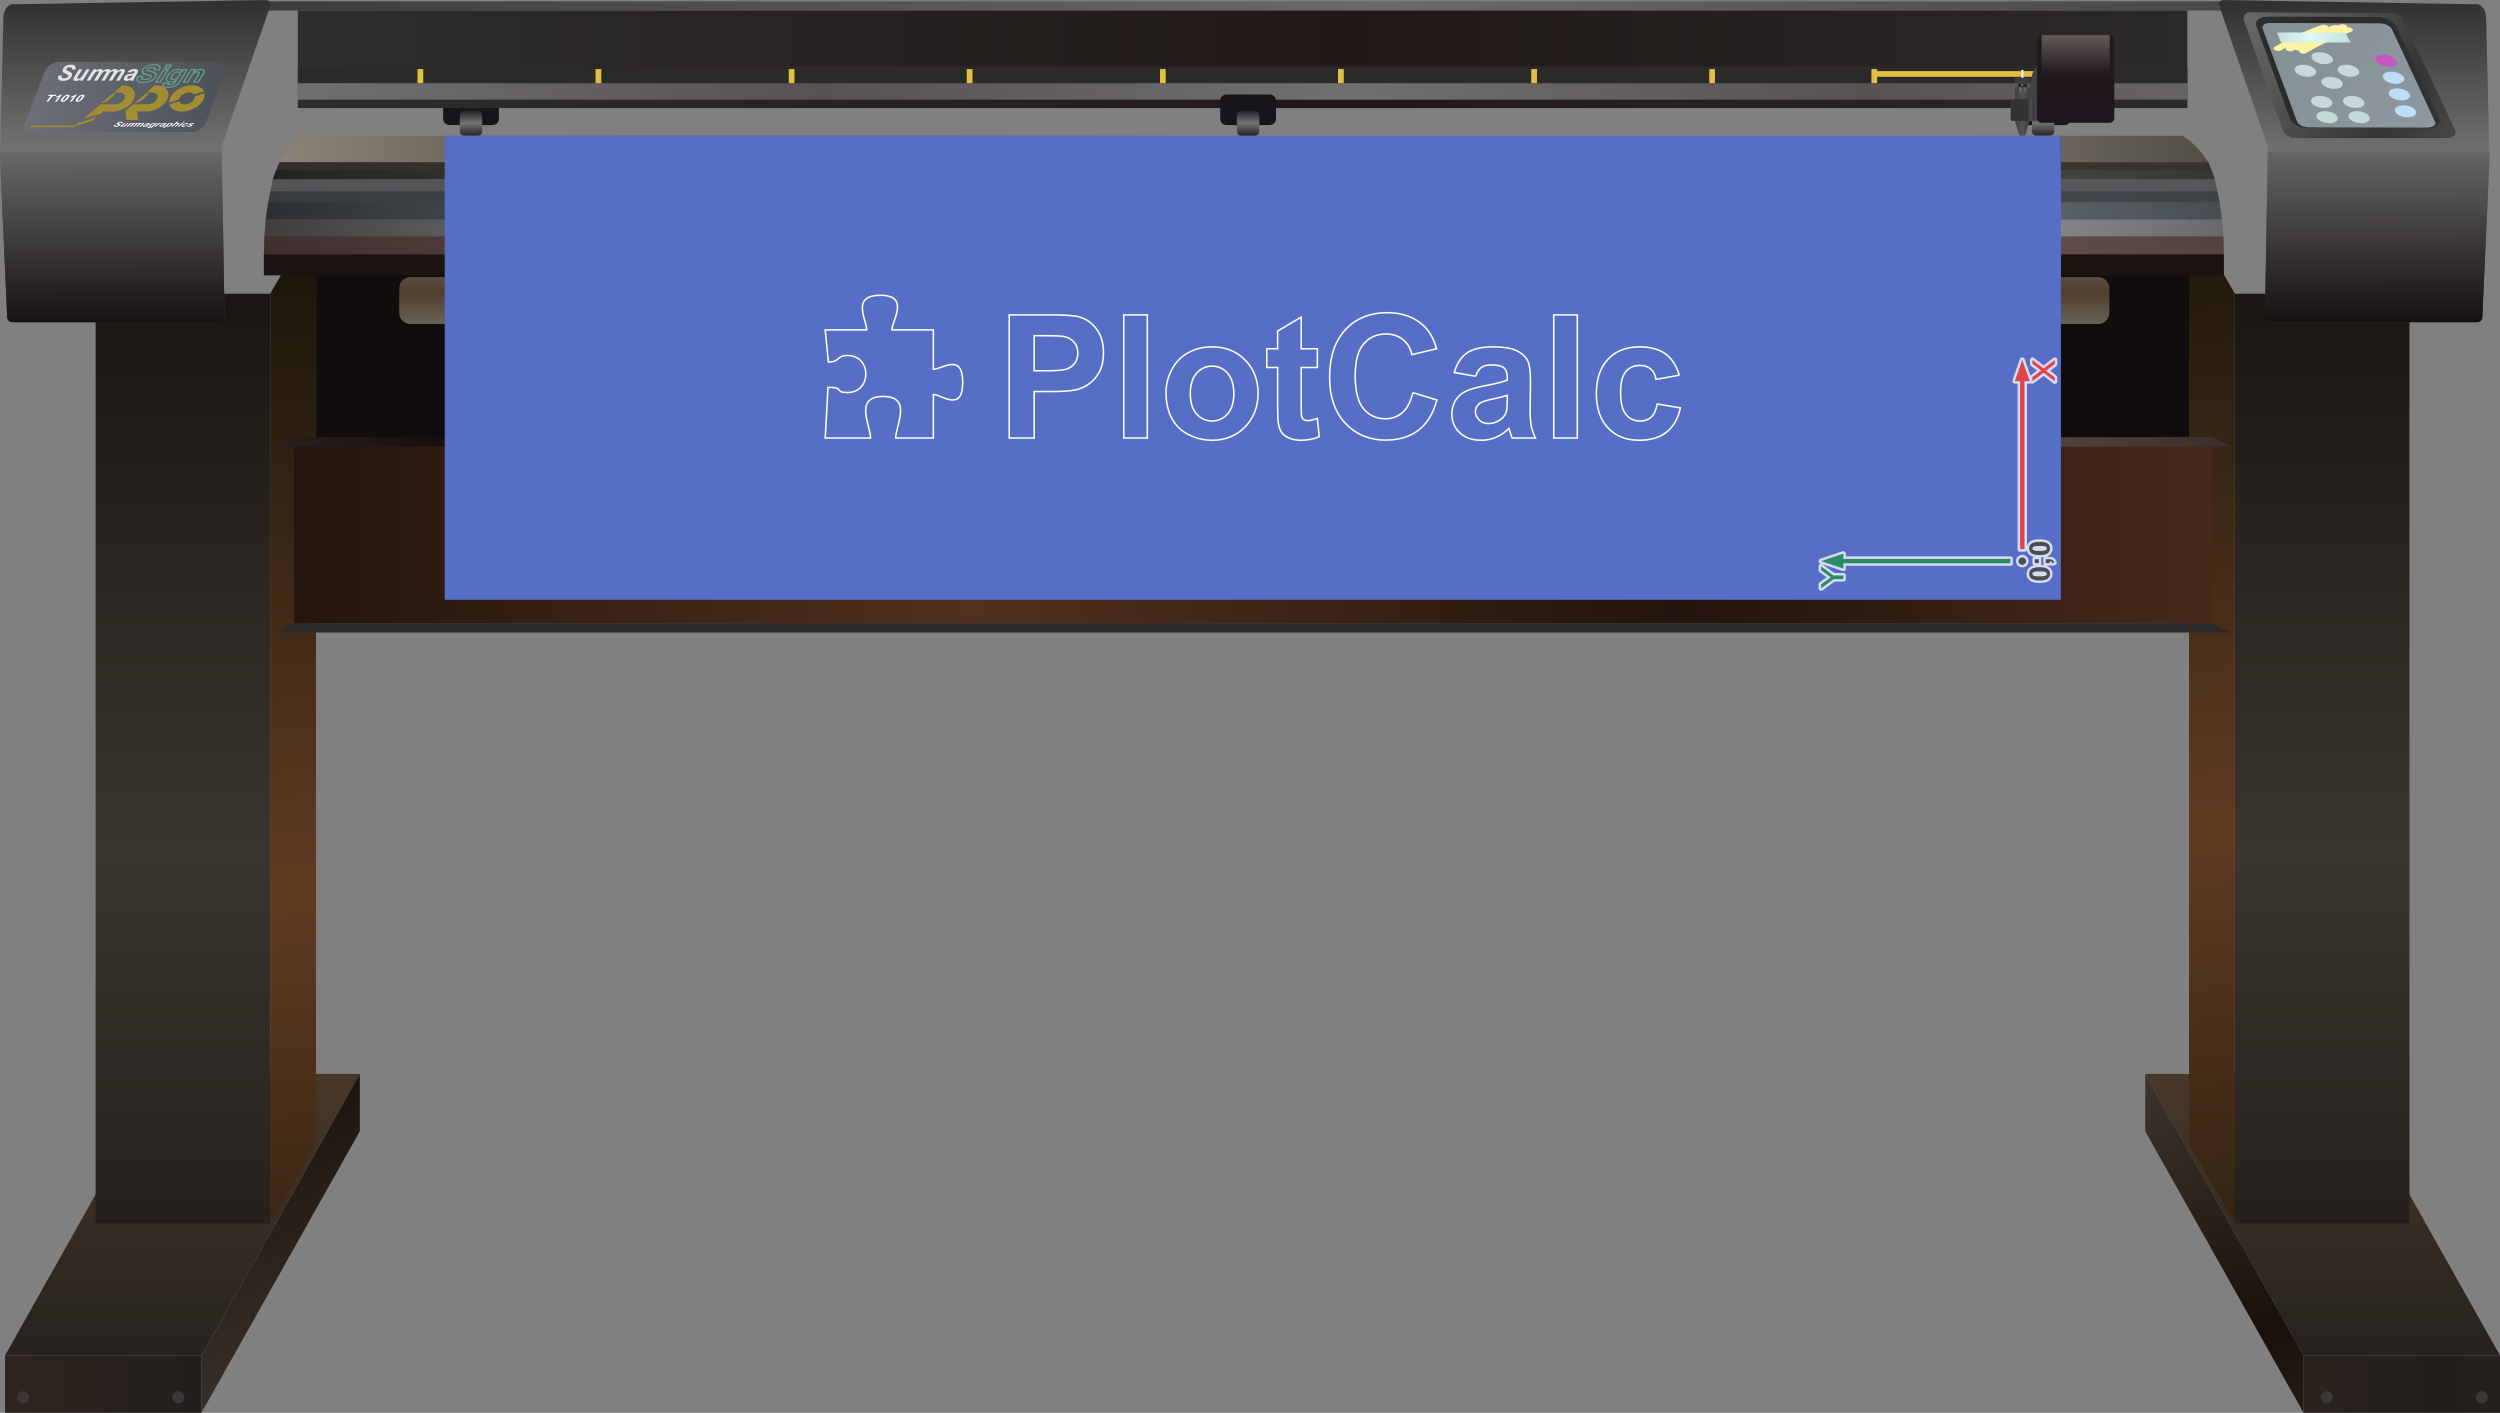 <!-- Creator: plotcalc.com 1000$ --><svg version="1.2" xmlns="http://www.w3.org/2000/svg" viewBox="-1307539 -87795 1616414 913459" xmlns:xlink="http://www.w3.org/1999/xlink"><rect x="-1307539" y="-87795" width="1616414" height="913459" fill="#808080" stroke="none"/><defs><linearGradient id="G1" x1="-465291" x2="-465291" y1="788622" y2="606589" spreadMethod="reflect" gradientUnits="userSpaceOnUse"><stop offset="0%" stop-color="rgba(38,34,31,1)"/><stop offset="100%" stop-color="rgba(72,56,40,1)"/></linearGradient><linearGradient id="G2" x1="-362899" x2="-235899" y1="807143" y2="807143" spreadMethod="reflect" gradientUnits="userSpaceOnUse"><stop offset="0%" stop-color="rgba(47,36,30,1)"/><stop offset="100%" stop-color="rgba(35,31,28,1)"/></linearGradient><linearGradient id="G3" x1="-362899" x2="-465291" y1="825664" y2="643630" spreadMethod="reflect" gradientUnits="userSpaceOnUse"><stop offset="0%" stop-color="rgba(66,57,50,1)"/><stop offset="100%" stop-color="rgba(25,16,11,1)"/></linearGradient><linearGradient id="G4" x1="-354779" x2="-354778" y1="463010" y2="92596" spreadMethod="reflect" gradientUnits="userSpaceOnUse"><stop offset="0%" stop-color="rgba(59,53,47,1)"/><stop offset="100%" stop-color="rgba(26,21,18,1)"/></linearGradient><linearGradient id="G5" x1="-433107" x2="-467426" y1="488383" y2="19159" spreadMethod="reflect" gradientUnits="userSpaceOnUse"><stop offset="0%" stop-color="rgba(95,59,33,1)"/><stop offset="100%" stop-color="rgba(16,16,6,1)"/></linearGradient><linearGradient id="G6" x1="-1304284" x2="-1304284" y1="788622" y2="606589" spreadMethod="reflect" gradientUnits="userSpaceOnUse"><stop offset="0%" stop-color="rgba(38,34,31,1)"/><stop offset="100%" stop-color="rgba(72,56,40,1)"/></linearGradient><linearGradient id="G7" x1="-1304284" x2="-1177284" y1="807143" y2="807143" spreadMethod="reflect" gradientUnits="userSpaceOnUse"><stop offset="0%" stop-color="rgba(47,36,30,1)"/><stop offset="100%" stop-color="rgba(35,31,28,1)"/></linearGradient><linearGradient id="G8" x1="-1074891" x2="-1177284" y1="825664" y2="643630" spreadMethod="reflect" gradientUnits="userSpaceOnUse"><stop offset="0%" stop-color="rgba(66,57,50,1)"/><stop offset="100%" stop-color="rgba(25,16,11,1)"/></linearGradient><linearGradient id="G9" x1="-1193155" x2="-1193155" y1="463010" y2="92596" spreadMethod="reflect" gradientUnits="userSpaceOnUse"><stop offset="0%" stop-color="rgba(59,53,47,1)"/><stop offset="100%" stop-color="rgba(26,21,18,1)"/></linearGradient><linearGradient id="G10" x1="-1128960" x2="-1163280" y1="488383" y2="19159" spreadMethod="reflect" gradientUnits="userSpaceOnUse"><stop offset="0%" stop-color="rgba(95,59,33,1)"/><stop offset="100%" stop-color="rgba(16,16,6,1)"/></linearGradient><linearGradient id="G11" x1="-1003267" x2="-1003267" y1="-8171" y2="604" spreadMethod="reflect" gradientUnits="userSpaceOnUse"><stop offset="0%" stop-color="rgba(115,115,115,1)"/><stop offset="100%" stop-color="rgba(31,27,32,1)"/></linearGradient><linearGradient id="G12" x1="-531597" x2="-531596" y1="-8171" y2="604" spreadMethod="reflect" gradientUnits="userSpaceOnUse"><stop offset="0%" stop-color="rgba(115,115,115,1)"/><stop offset="100%" stop-color="rgba(31,27,32,1)"/></linearGradient><linearGradient id="G13" x1="-419978" x2="-419979" y1="-10876" y2="116526" spreadMethod="reflect" gradientUnits="userSpaceOnUse"><stop offset="0%" stop-color="rgba(122,118,109,1)"/><stop offset="100%" stop-color="rgba(0,0,0,1)"/></linearGradient><linearGradient id="G14" x1="-1138569" x2="-412447" y1="-83956" y2="-83956" spreadMethod="reflect" gradientUnits="userSpaceOnUse"><stop offset="0%" stop-color="rgba(61,61,59,1)"/><stop offset="100%" stop-color="rgba(105,105,103,1)"/></linearGradient><linearGradient id="G15" x1="-345329" x2="-345329" y1="10236" y2="-86082" spreadMethod="reflect" gradientUnits="userSpaceOnUse"><stop offset="0%" stop-color="rgba(112,112,112,1)"/><stop offset="100%" stop-color="rgba(50,49,47,1)"/></linearGradient><linearGradient id="G16" x1="-334386" x2="-334118" y1="10236" y2="120515" spreadMethod="reflect" gradientUnits="userSpaceOnUse"><stop offset="0%" stop-color="rgba(102,102,101,1)"/><stop offset="100%" stop-color="rgba(24,18,18,1)"/></linearGradient><linearGradient id="G17" x1="-1235149" x2="-1235149" y1="10236" y2="-86082" spreadMethod="reflect" gradientUnits="userSpaceOnUse"><stop offset="0%" stop-color="rgba(115,115,115,1)"/><stop offset="100%" stop-color="rgba(50,49,47,1)"/></linearGradient><linearGradient id="G18" x1="-1254043" x2="-1253774" y1="10236" y2="120515" spreadMethod="reflect" gradientUnits="userSpaceOnUse"><stop offset="0%" stop-color="rgba(104,104,104,1)"/><stop offset="100%" stop-color="rgba(24,18,18,1)"/></linearGradient><linearGradient id="G19" x1="-274547" x2="-392515" y1="1446" y2="-75528" spreadMethod="reflect" gradientUnits="userSpaceOnUse"><stop offset="0%" stop-color="rgba(117,115,116,1)"/><stop offset="100%" stop-color="rgba(54,53,51,1)"/></linearGradient><linearGradient id="G20" x1="-281438" x2="-385144" y1="-8383" y2="-73606" spreadMethod="reflect" gradientUnits="userSpaceOnUse"><stop offset="0%" stop-color="rgba(53,54,53,1)"/><stop offset="100%" stop-color="rgba(43,42,41,1)"/></linearGradient><linearGradient id="G21" x1="-284361" x2="-381475" y1="-8689" y2="-69731" spreadMethod="reflect" gradientUnits="userSpaceOnUse"><stop offset="0%" stop-color="rgba(142,151,160,1)"/><stop offset="100%" stop-color="rgba(131,145,148,1)"/></linearGradient><linearGradient id="G22" x1="-379957" x2="-332728" y1="-63549" y2="-63549" spreadMethod="reflect" gradientUnits="userSpaceOnUse"><stop offset="0%" stop-color="rgba(224,250,246,1)"/><stop offset="100%" stop-color="rgba(166,199,195,1)"/></linearGradient><linearGradient id="G23" x1="-1114968" x2="-438058" y1="-49455" y2="-49455" spreadMethod="reflect" gradientUnits="userSpaceOnUse"><stop offset="0%" stop-color="rgba(46,45,45,1)"/><stop offset="100%" stop-color="rgba(33,25,24,1)"/></linearGradient><linearGradient id="G24" x1="-776513" x2="-438058" y1="-28711" y2="-28711" spreadMethod="reflect" gradientUnits="userSpaceOnUse"><stop offset="0%" stop-color="rgba(88,82,82,1)"/><stop offset="100%" stop-color="rgba(112,112,111,1)"/></linearGradient><linearGradient id="G25" x1="-1136938" x2="-414408" y1="70985" y2="70985" spreadMethod="reflect" gradientUnits="userSpaceOnUse"><stop offset="0%" stop-color="rgba(63,47,47,1)"/><stop offset="100%" stop-color="rgba(151,119,108,1)"/></linearGradient><linearGradient id="G26" x1="-1136938" x2="-414408" y1="83473" y2="83473" spreadMethod="reflect" gradientUnits="userSpaceOnUse"><stop offset="0%" stop-color="rgba(28,18,17,1)"/><stop offset="100%" stop-color="rgba(32,19,13,1)"/></linearGradient><linearGradient id="G27" x1="-1136603" x2="-414743" y1="59502" y2="59502" spreadMethod="reflect" gradientUnits="userSpaceOnUse"><stop offset="0%" stop-color="rgba(63,61,62,1)"/><stop offset="100%" stop-color="rgba(233,242,249,1)"/></linearGradient><linearGradient id="G28" x1="-1134295" x2="-417051" y1="39553" y2="39553" spreadMethod="reflect" gradientUnits="userSpaceOnUse"><stop offset="0%" stop-color="rgba(54,59,62,1)"/><stop offset="100%" stop-color="rgba(82,89,95,1)"/></linearGradient><linearGradient id="G29" x1="-1132735" x2="-418611" y1="32000" y2="32000" spreadMethod="reflect" gradientUnits="userSpaceOnUse"><stop offset="0%" stop-color="rgba(80,84,85,1)"/><stop offset="100%" stop-color="rgba(97,98,100,1)"/></linearGradient><linearGradient id="G30" x1="-1131149" x2="-420197" y1="25049" y2="25049" spreadMethod="reflect" gradientUnits="userSpaceOnUse"><stop offset="0%" stop-color="rgba(34,34,32,1)"/><stop offset="100%" stop-color="rgba(121,120,116,1)"/></linearGradient><linearGradient id="G31" x1="-1307612" x2="-798704" y1="16973" y2="16973" spreadMethod="reflect" gradientUnits="userSpaceOnUse"><stop offset="0%" stop-color="rgba(188,175,159,1)"/><stop offset="100%" stop-color="rgba(56,54,48,1)"/></linearGradient><linearGradient id="G32" x1="-1135775" x2="-415571" y1="48602" y2="48602" spreadMethod="reflect" gradientUnits="userSpaceOnUse"><stop offset="0%" stop-color="rgba(42,47,50,1)"/><stop offset="100%" stop-color="rgba(164,174,184,1)"/></linearGradient><linearGradient id="G33" x1="-1128981" x2="-422365" y1="19599" y2="19599" spreadMethod="reflect" gradientUnits="userSpaceOnUse"><stop offset="0%" stop-color="rgba(49,45,42,1)"/><stop offset="100%" stop-color="rgba(68,65,58,1)"/></linearGradient><linearGradient id="G34" x1="-677935" x2="-1132835" y1="251472" y2="251472" spreadMethod="reflect" gradientUnits="userSpaceOnUse"><stop offset="0%" stop-color="rgba(82,48,29,1)"/><stop offset="100%" stop-color="rgba(35,20,13,1)"/></linearGradient><linearGradient id="G35" x1="-689056" x2="-1025069" y1="192998" y2="192998" spreadMethod="reflect" gradientUnits="userSpaceOnUse"><stop offset="0%" stop-color="rgba(88,73,66,1)"/><stop offset="100%" stop-color="rgba(21,15,15,1)"/></linearGradient><linearGradient id="G36" x1="-979921" x2="-979920" y1="100705" y2="78128" spreadMethod="reflect" gradientUnits="userSpaceOnUse"><stop offset="0%" stop-color="rgba(81,62,45,1)"/><stop offset="100%" stop-color="rgba(103,101,89,1)"/></linearGradient><linearGradient id="G37" x1="-1291673" x2="-1161479" y1="-25078" y2="-25078" spreadMethod="reflect" gradientUnits="userSpaceOnUse"><stop offset="0%" stop-color="rgba(109,112,121,1)"/><stop offset="100%" stop-color="rgba(75,80,87,1)"/></linearGradient><linearGradient id="G38" x1="-500825" x2="-500824" y1="-8171" y2="604" spreadMethod="reflect" gradientUnits="userSpaceOnUse"><stop offset="0%" stop-color="rgba(115,115,115,1)"/><stop offset="100%" stop-color="rgba(31,27,32,1)"/></linearGradient><linearGradient id="G39" x1="9277" x2="-67" y1="-4784" y2="-4784" spreadMethod="reflect" gradientUnits="userSpaceOnUse"><stop offset="0%" stop-color="rgba(43,42,41,1)"/><stop offset="100%" stop-color="rgba(84,84,84,1)"/></linearGradient><linearGradient id="G40" x1="1611" x2="67" y1="-40081" y2="-40081" spreadMethod="reflect" gradientUnits="userSpaceOnUse"><stop offset="0%" stop-color="rgba(178,179,179,1)"/><stop offset="100%" stop-color="rgba(254,254,254,1)"/></linearGradient><linearGradient id="G41" x1="9505" x2="5550" y1="-16650" y2="-16650" spreadMethod="reflect" gradientUnits="userSpaceOnUse"><stop offset="0%" stop-color="rgba(31,27,32,1)"/><stop offset="100%" stop-color="rgba(77,79,77,1)"/></linearGradient><linearGradient id="G42" x1="59491" x2="59491" y1="-7489" y2="-66639" spreadMethod="reflect" gradientUnits="userSpaceOnUse"><stop offset="0%" stop-color="rgba(30,23,31,1)"/><stop offset="100%" stop-color="rgba(34,24,23,1)"/></linearGradient><linearGradient id="G43" x1="56531" x2="56531" y1="-38903" y2="-65107" spreadMethod="reflect" gradientUnits="userSpaceOnUse"><stop offset="0%" stop-color="rgba(31,23,28,1)"/><stop offset="100%" stop-color="rgba(98,90,88,1)"/></linearGradient><linearGradient id="GS1" x1="0" x2="0" y1="0" y2="25000" gradientUnits="userSpaceOnUse"><stop offset="25%" stop-color="rgba(0,0,0,.2)"/><stop offset="100%" stop-color="rgba(0,0,0,0)"/></linearGradient><linearGradient id="GS2" x1="0" x2="0" y1="300000" y2="100000" gradientUnits="userSpaceOnUse"><stop offset="0%" stop-color="rgba(0,0,0,.1)"/><stop offset="100%" stop-color="rgba(0,0,0,0)"/></linearGradient></defs><path id="theMotionPath" d="M0 0H-995000H0" /><g><path fill="rgba(17,13,12,1)" d="m-1103201 211654h1215742v-134954h-1215742z"/><path fill="url(#G1)" d="m181875 788622h127000l-102392-182033h-127000z"/><path fill="url(#G2)" d="m181875 788622h127000v37042h-127000z"/><path fill="url(#G3)" d="m181875 788622l-102392-182033v37041l102392 182034z"/><path fill="rgba(60,56,57,1)" d="m196869 811728c2143 0 3881 1737 3881 3881 0 2143-1738 3880-3881 3880-2143 0-3881-1737-3881-3880 0-2144 1738-3881 3881-3881"/><path fill="rgba(60,56,57,1)" d="m297167 811728c2143 0 3880 1737 3880 3881 0 2143-1737 3880-3880 3880-2144 0-3881-1737-3881-3880 0-2144 1737-3881 3881-3881"/><path fill="url(#G4)" d="m137427 703250h112889v-601133h-112889z"/><path fill="url(#G5)" d="m137427 703250l-29635-51708v-601133l29635 51708z"/><path fill="url(#G6)" d="m-1177284 788622h-127000l102393-182033h127000z"/><path fill="url(#G7)" d="m-1177284 788622h-127000v37042h127000z"/><path fill="url(#G8)" d="m-1177284 788622l102393-182033v37041l-102393 182034z"/><path fill="rgba(60,56,57,1)" d="m-1192278 811728c-2143 0-3880 1737-3880 3881 0 2143 1737 3880 3880 3880 2144 0 3881-1737 3881-3880 0-2144-1737-3881-3881-3881"/><path fill="rgba(60,56,57,1)" d="m-1292575 811728c-2143 0-3881 1737-3881 3881 0 2143 1738 3880 3881 3880 2143 0 3880-1737 3880-3880 0-2144-1737-3881-3880-3881"/><path fill="url(#G9)" d="m-1132835 703250h-112889v-601133h112889z"/><path fill="url(#G10)" d="m-1132835 703250l29634-51708v-601133l-29634 51708z"/><path fill="rgba(23,21,26,1)" d="m-1016980-26692h27955c2231 0 4057 1826 4057 4057v11642c0 2231-1826 4057-4057 4057h-27955c-2232 0-4057-1826-4057-4057v-11642c0-2231 1825-4057 4057-4057"/><path fill="url(#G11)" d="m-1007264 0h8523c1633 0 2970-1337 2970-2970v-10226c0-1633-1337-2970-2970-2970h-8523c-1634 0-2971 1337-2971 2970v10226c0 1633 1337 2970 2971 2970"/><path fill="rgba(23,21,26,1)" d="m-535-26692h27954c2232 0 4057 1826 4057 4057v11642c0 2231-1825 4057-4057 4057h-27954c-2231 0-4057-1826-4057-4057v-11642c0-2231 1825-4057 4057-4057"/><path fill="url(#G12)" d="m9180 0h8524c1633 0 2970-1337 2970-2970v-10226c0-1633-1337-2970-2970-2970h-8524c-1633 0-2970 1337-2970 2970v10226c0 1633 1337 2970 2970 2970"/><path fill="url(#G13)" d="m76896 117594l-299-34121h-1158637l-299 34121-50800 14817-32372-11896-10667-10682-1763-190853 97366-2469-802 91369h1157311l-802-91369 97367 2469-1764 190853-10667 10682-32372 11896z"/><path fill="url(#G14)" d="m-1138569-86919h1270896v5926h-1270896z"/><path fill="url(#G15)" d="m160068 120515h134197c1746 0 3096-1431 3175-3175l4656-102870-2192-90693c-101-4177-2308-8731-5852-8791l-163723-2752c-1746-29-3745 1526-3175 3175l31644 91652-1905 111125c-30 1746 1429 2329 3175 2329"/><path fill="url(#G16)" d="m160068 120515h134197c1746 0 3096-1431 3175-3175l4656-102870-102-4234h-143251l-1850 107950c-30 1746 1429 2329 3175 2329"/><path fill="url(#G17)" d="m-1165511 120515h-134197c-1746 0-3096-1431-3175-3175l-4656-102870 2192-90693c101-4177 2308-8731 5852-8791l163723-2752c1746-29 3745 1526 3175 3175l-31643 91652 1905 111125c30 1746-1430 2329-3176 2329"/><path fill="url(#G18)" d="m-1165511 120515h-134197c-1746 0-3096-1431-3175-3175l-4656-102870 102-4234h143251l1851 107950c30 1746-1430 2329-3176 2329"/><path fill="url(#G19)" d="m146964-79810l92375 488c2959 15 6258 2837 7754 6013l32496 69001c1434 3045-553 5754-3718 5754h-99907c-3179 0-6706-2616-7838-5819l-24590-69594c-1126-3188 498-5858 3428-5843"/><path fill="url(#G20)" d="m158769-77031l70714 220c5241 16 10700 2850 12247 6119l28460 60127c1443 3049-2530 5775-8169 5770l-76396-65c-5639-5-11162-2637-12329-5843l-22019-60469c-1169-3211 2267-5859 7492-5859"/><path fill="url(#G21)" d="m160068-72935l71088 236c3277 10 6915 1740 7879 3811l27893 59940c889 1912-1576 3620-5101 3616l-76395-73c-3525-3-6972-1657-7713-3657l-22309-60208c-741-1999 1382-3676 4658-3665"/><path fill="rgba(251,244,162,1)" d="m210215-70115c995-82 2163 253 2917 853 932 741 845 1616-194 1950-4103 1323-7930 2927-11583 4584-6202 2812-12315 5974-17886 9312-842 505-2487 405-3635-227-787-433-1148-1008-1023-1495-816 65-1756-122-2516-537l-55-32c-456 268-928 534-1382 804-858 510-2493 415-3636-219-1124-625-1340-1560-483-2064l290-179c-1341 731-2668 1479-3953 2235-871 512-2504 409-3635-228-1108-622-1314-1552-443-2064 5778-3413 12156-6643 18605-9516 3876-1726 7922-3391 12247-4770 1052-335 2631-14 3510 723 254 213 429 455 512 683 1133-415 2265-810 3428-1179 758-240 1769-138 2598 204 733-260 1482-506 2226-748 1052-343 2618-30 3524 723 462 384 664 821 567 1187"/><path fill="url(#G22)" d="m165320-66751h42877c346 0 718 172 829 382l2986 5640c115 216-70 382-429 382h-43664c-359 0-702-172-788-382l-2294-5640c-86-210 124-382 483-382"/><path fill="rgba(199,217,214,1)" d="m195674-46305c3746 0 5985-1739 4962-3884-1023-2146-4865-3881-8542-3885-3677-4-5847 1735-4879 3885 967 2149 4713 3884 8459 3884m-346-796c2965 0 4749-1382 3940-3088-809-1707-3884-3088-6801-3088-2916 0-4651 1381-3884 3088 767 1706 3781 3088 6745 3088"/><path fill="rgba(199,217,214,1)" d="m201659-30328c3767 0 6192-1744 5432-3885-760-2141-4437-3880-8196-3884-3760-4-6200 1739-5432 3884 767 2145 4430 3885 8196 3885m-276-797c2985 0 4914-1381 4312-3088-601-1706-3524-3084-6510-3088-2986-4-4921 1382-4313 3088 609 1707 3525 3088 6511 3088"/><path fill="rgba(199,217,214,1)" d="m184437-38178c3766 0 6220-1735 5390-3877-829-2141-4609-3892-8348-3892-3739 0-6068 1739-5253 3884 816 2146 4444 3885 8211 3885m-277-797c2986 0 4928-1381 4271-3088-656-1707-3649-3088-6621-3088-2971 0-4844 1382-4202 3088 643 1707 3566 3088 6552 3088"/><path fill="rgba(199,217,214,1)" d="m212344-38170c3759 0 6234-1727 5363-3877-871-2149-4714-3892-8459-3892-3746 0-5999 1739-5156 3884 843 2146 4492 3885 8252 3885m-290-797c2985 0 4920-1381 4243-3088-677-1706-3725-3088-6704-3088-2979 0-4768 1382-4105 3088 663 1707 3580 3088 6566 3088"/><path fill="rgba(199,217,214,1)" d="m215675-17984c3760 0 6199-1736 5432-3885-767-2149-4437-3884-8197-3884-3759 0-6192 1739-5432 3884 760 2145 4437 3885 8197 3885m-290-797c2992 0 4920-1381 4312-3088-608-1706-3518-3088-6510-3088-2993 0-4907 1382-4299 3088 608 1707 3504 3088 6497 3088"/><path fill="rgba(199,217,214,1)" d="m194969-17984c3767 0 6192-1740 5432-3885-760-2145-4437-3884-8196-3884-3760 0-6200 1739-5432 3884 767 2145 4430 3885 8196 3885m-276-797c2985 0 4913-1381 4312-3088-601-1706-3524-3088-6510-3088-2986 0-4921 1382-4313 3088 609 1707 3525 3088 6511 3088"/><path fill="rgba(199,217,214,1)" d="m219172-8152c3766 0 6192-1739 5432-3884-760-2145-4437-3884-8197-3884-3759 0-6199 1739-5432 3884 767 2145 4430 3884 8197 3884m-277-796c2986 0 4914-1381 4313-3088-601-1706-3525-3088-6510-3088-2986 0-4921 1382-4313 3088 608 1707 3525 3088 6510 3088"/><path fill="rgba(199,217,214,1)" d="m198480-8152c3760 0 6185-1739 5418-3884-767-2145-4430-3884-8196-3884-3767 0-6186 1739-5419 3884 767 2145 4437 3884 8197 3884m-290-796c2985 0 4921-1381 4312-3088-608-1706-3524-3088-6510-3088-2986 0-4921 1382-4313 3088 609 1707 3525 3088 6511 3088"/><path fill="rgba(190,222,248,1)" d="m249180-11947c3760 17 6199-1694 5432-3827-767-2133-4430-3893-8196-3917-3767-24-6193 1694-5433 3836 761 2141 4438 3892 8197 3908m-290-804c2985 16 4920-1337 4312-3031-608-1695-3524-3092-6510-3113-2986-20-4914 1349-4312 3048 601 1698 3524 3080 6510 3096"/><path fill="rgba(190,222,248,1)" d="m245268-22877c3760 33 6193-1686 5433-3819-761-2133-4444-3892-8211-3933-3766-41-6199 1666-5432 3811 767 2146 4451 3909 8210 3941m-276-804c2992 24 4907-1341 4299-3031-608-1690-3497-3084-6497-3113-2999-28-4941 1313-4326 3015 615 1703 3532 3105 6524 3129"/><path fill="rgba(190,222,248,1)" d="m241412-33660c3760 40 6185-1662 5418-3811-767-2150-4499-3913-8265-3966-3767-53-6117 1666-5350 3819 767 2154 4437 3917 8197 3958m-290-805c2985 33 4920-1320 4312-3023-608-1702-3566-3108-6552-3145-2985-36-4879 1321-4271 3023 609 1703 3525 3113 6511 3145"/><path fill="rgba(196,88,192,1)" d="m237196-44647c3760 45 5923-1646 4755-3795-1168-2150-5218-3954-8915-4007-3698-52-5702 1674-4576 3828 1127 2154 4977 3929 8736 3974m-415-805c2972 37 4714-1312 3788-3015-926-1702-4119-3120-7063-3161-2945-40-4562 1309-3663 3023 898 1715 3967 3117 6938 3153"/><path fill="url(#G23)" d="m-1114968-17916h1221684v-63077h-1221684z"/><path fill="url(#G24)" d="m-1114968-23366h1221684v-10690h-1221684z"/><path fill="rgba(43,42,41,1)" d="m-1114968-44745h1221684v10689h-1221684z"/><path fill="rgba(227,190,68,1)" d="m-922489-43157h3704v9101h-3704z"/><path fill="rgba(227,190,68,1)" d="m-1037583-43157h3704v9101h-3704z"/><path fill="rgba(227,190,68,1)" d="m-797553-43157h3704v9101h-3704z"/><path fill="rgba(227,190,68,1)" d="m-97547-43157h3704v1323h117581v-1323h3704v9101h-3704v-4074h-117581v4074h-3704z"/><path fill="url(#G25)" d="m-1136938 77229l344-12488c165261 0 1101356 0 1266617 0l344 12488c-165491 0-1101815 0-1267305 0"/><path fill="url(#G26)" d="m-1136938 76700v13547c165490 0 1101814 0 1267305 0v-13547c-165491 0-1101815 0-1267305 0"/><path fill="url(#G27)" d="m-1136603 65058l828-11112c164715 0 1100264 0 1264978 0l828 11112c-165266 0-1101367 0-1266634 0"/><path fill="url(#G28)" d="m-1134295 43416l1586-7725c162671 0 1096176 0 1258846 0l1586 7725c-163728 0-1098290 0-1262018 0"/><path fill="url(#G29)" d="m-1132735 35863l1586-7726c161631 0 1094096 0 1255727 0l1586 7726c-162689 0-1096211 0-1258899 0"/><path fill="url(#G30)" d="m-1131149 28137l2168-6177c160185 0 1091205 0 1251391 0l2168 6177c-161631 0-1094096 0-1255727 0"/><path fill="url(#G31)" d="m-1126813 17039c3721-6103 10302-13270 16561-17039 147699 0 1066233 0 1213933 0 6258 3769 12840 10936 16561 17039-158740 0-1088315 0-1247055 0"/><path fill="url(#G32)" d="m129203 54158l-1585-11112c-163658 0-1098150 0-1261807 0l-1586 11112c164715 0 1100264 0 1264978 0"/><path fill="url(#G33)" d="m122410 22160l-2168-5121c-158740 0-1088315 0-1247055 0l-2168 5121c160185 0 1091205 0 1251391 0"/><path fill="url(#G34)" d="m-1117496 194896h1240452v120209h-1240452z"/><path fill="url(#G35)" d="m-1127727 200981h1262677l-11994-6085h-1240452z"/><path fill="rgba(43,42,41,1)" d="m-1127727 321190h1262677l-11994-6085h-1240452z"/><path fill="url(#G36)" d="m-1042186 91357h1091227c3978 0 7232 3254 7232 7232v15875c0 3977-3254 7232-7232 7232h-1091227c-3977 0-7232-3255-7232-7232v-15875c0-3978 3254-7232 7232-7232"/><path fill="url(#G37)" d="m-1269789-47767h103898c3537 0 5316 2893 3954 6430l-12520 32519c-1362 3537-5370 6430-8906 6430h-103898c-3537 0-5316-2893-3954-6430l12520-32519c1362-3537 5370-6430 8906-6430"/><path fill="rgba(254,254,254,1)" d="m-1223220-8192h907l-318 275c543-222 1009-333 1396-333 268 0 444 36 527 108 84 72 91 172 22 299 223-116 480-212 778-290 297-78 569-117 816-117 176 0 311 20 406 58l149 105 107 170c543-222 1009-333 1396-333 269 0 444 36 527 108 84 72 91 172 22 299 223-116 480-212 778-290 297-78 569-117 816-117 284 0 462 50 535 150 73 100 39 231-102 396-69 79-219 216-452 410l-1665 1402h-958l1662-1402c208-176 324-276 347-300 57-66 71-117 44-156-27-37-101-57-221-57-240 0-526 82-856 247-239 118-536 327-889 626l-1230 1042h-958l1644-1394c189-160 303-264 344-312 52-61 64-111 34-150-30-39-101-59-213-59-105 0-231 21-376 62-147 40-293 96-437 167-145 71-296 163-452 274-25 19-59 45-102 79l-1584 1333h-958l2011-1704c55-65 69-116 42-154-27-37-101-57-221-57-240 0-526 82-856 247-239 118-536 327-889 626l-1230 1042h-958l1644-1394c189-160 303-264 344-312 52-61 63-111 34-150-30-39-101-59-213-59-105 0-231 21-377 62-146 40-292 96-436 167-146 71-296 163-452 274-72 53-220 171-441 355l-1245 1057h-959zm36540 1660l1013-96c-28 128-2 218 74 271 77 53 220 79 431 79 217 0 419-31 604-96 129-43 221-97 274-159 37-43 46-81 28-114-22-32-121-71-296-117-471-124-743-223-819-296-119-112-100-260 57-442 156-183 396-340 718-472 448-184 959-276 1531-276 456 0 754 55 894 163 140 109 161 256 65 441l-969 101c26-84 5-148-63-190-94-57-239-85-439-85-199 0-361 22-487 65-125 44-211 94-259 150-50 58-46 106 10 143 35 24 179 65 431 122 390 89 627 175 711 261 119 120 106 265-39 434-188 219-492 409-912 570-420 160-887 240-1401 240-512 0-854-61-1029-183-175-121-217-293-128-514m-1088-224l847 97c-385 269-786 474-1207 614-421 140-829 210-1224 210-452 0-734-87-849-262-114-175-40-416 223-724 215-250 498-487 850-710 351-223 742-398 1175-527 433-127 841-192 1227-192 418 0 692 71 818 214 128 142 108 328-60 560l-964 64c88-129 109-225 62-285-47-62-150-92-311-92-185 0-396 45-633 135-238 90-476 224-715 403-239 179-426 346-560 503-117 136-156 241-118 315 40 74 136 111 290 111 153 0 332-36 537-109 203-72 408-181 612-325m-2328-1436h957l-2715 2300h-958zm1031-873h956l-663 563h-958zm-6955 3173h-957l3746-3173h957l-1335 1131c315-113 587-192 819-242 231-49 455-74 671-74 291 0 475 54 551 163 75 108 38 250-113 426-84 92-240 234-470 427l-1597 1342h-958l1629-1368c175-149 283-244 325-287 68-79 84-141 50-189-35-47-116-71-246-71-163 0-351 37-563 109-278 96-526 213-749 353-121 77-349 257-685 542zm-3030-981c-156 182-208 323-158 423 51 100 167 150 352 150 160 0 346-38 558-112 213-75 442-200 689-374 247-173 434-335 562-484 148-172 198-305 148-398-48-92-172-139-369-139-185 0-388 43-613 127-224 85-449 210-673 375-225 165-390 309-496 432m556-1319h909l-273 234c284-104 530-179 739-225 207-45 409-67 603-67 373 0 601 84 685 250 84 167-16 415-299 745-355 415-853 767-1491 1053-545 245-1048 367-1507 367-474 0-725-122-757-367l-1396 1187h-956zm-3290 1223c-67 10-152 20-255 29-514 38-876 93-1086 166-150 53-264 124-340 213-63 74-76 135-38 186 36 50 121 75 252 75 145 0 301-23 469-69 168-46 315-105 439-177 126-73 279-186 460-340zm-416-581l-894-51c282-203 605-362 970-477 365-114 767-172 1207-172 457 0 745 60 861 179 116 120 101 265-47 437-59 70-132 144-218 221-86 78-328 284-727 616-330 275-542 468-637 578-84 98-150 206-199 327h-937c36-84 87-171 155-260-227 101-456 179-686 235-230 55-438 82-623 82-294 0-483-62-567-188-84-125-42-286 127-484 189-220 445-396 769-528 324-132 769-212 1334-239 479-25 810-55 993-90 115-87 195-156 239-208 58-67 64-122 20-167-44-46-148-68-311-68-171 0-326 22-463 68-138 44-260 107-366 189m-2778-642h901l-507 433c611-328 1109-491 1496-491 137 0 265 22 382 67l-805 509c-69-20-154-31-252-31-165 0-368 41-608 122-241 81-467 189-679 325-213 135-492 350-838 644l-847 722h-958zm-4909 1309c-151 176-205 309-163 401 42 92 154 138 337 138 171 0 372-42 604-124 231-83 454-200 670-352 216-152 386-299 508-441 140-164 183-296 129-396-55-99-174-150-357-150-173 0-368 45-587 133-220 88-455 224-707 409-193 142-337 269-434 382m-2086 1115l932 95c-57 67-83 117-79 150 4 34 33 63 87 87 53 24 145 36 272 36 216 0 411-26 586-79 132-40 268-105 407-195 85-56 240-180 462-369l127-108c-502 178-941 268-1313 268-348 0-565-80-651-239-86-159 2-392 265-699 231-270 519-518 864-743 345-226 704-396 1079-512 373-116 703-174 988-174 235 0 415 41 542 122 125 82 179 196 162 343l473-407h902l-2213 1923c-366 306-640 525-823 656-183 131-353 235-511 313-157 78-328 143-512 195-184 53-379 90-588 113-209 23-424 35-645 35-500 0-832-55-992-166-160-112-130-296 91-554 23-28 52-58 88-91m-459-1201c-67 10-152 20-255 29-513 38-876 93-1086 166-150 53-263 124-339 213-64 74-76 135-39 186 37 50 121 75 252 75 145 0 302-23 469-69 169-46 315-105 440-177 126-73 279-186 459-340zm-416-581l-893-51c282-203 605-362 970-477 365-114 766-172 1207-172 457 0 744 60 860 179 116 120 101 265-46 437-60 70-132 144-218 221-87 78-329 284-728 616-330 275-542 468-636 578-84 98-150 206-200 327h-936c35-84 87-171 155-260-228 101-457 179-687 235-229 55-438 82-622 82-295 0-484-62-568-188-84-125-41-286 128-484 189-220 445-396 768-528 325-132 769-212 1335-239 478-25 809-55 993-90 115-87 195-156 239-208 58-67 64-122 19-167-43-46-147-68-310-68-171 0-326 22-464 68-137 44-260 107-366 189m-14491-642h959l-1645 1365c-198 164-314 266-349 306-57 67-72 124-44 172 27 48 94 71 202 71 76 0 161-11 255-32 92-22 197-55 313-99 117-44 231-95 342-152 112-56 234-131 368-224 97-69 230-172 397-310l1323-1097h958l-2778 2300h-894l348-296c-563 236-1055 353-1481 353-268 0-433-54-493-163-61-108-13-255 143-437 69-80 245-238 531-475zm-6279 1278l986-33c-155 197-217 330-184 399 51 112 274 168 671 168 329 0 602-38 815-115 212-77 365-169 458-278 80-93 88-173 24-238-43-48-209-126-498-232-288-107-488-196-601-268-115-72-172-165-174-279-2-115 62-249 193-401 230-269 570-491 1020-667 449-177 957-265 1524-265 574 0 944 87 1109 262 166 175 140 408-78 698l-989 28c106-151 120-267 45-348-75-81-255-121-537-121-279 0-504 31-678 95-174 64-302 144-385 241-79 91-88 166-31 226 58 60 229 143 511 249 428 158 677 285 746 384 105 145 60 330-134 557-241 281-617 520-1130 719-512 199-1073 298-1683 298-421 0-747-45-977-137-230-92-339-219-327-381 13-163 114-350 304-561"/><path fill="rgba(162,141,50,1)" d="m-1240599-15764l5873 132c5991-129 12175-3905 13952-8519 1813-4708-1634-8524-7697-8524-47 0-94 0-141 1l-5175 4715 3507-20c2723 0 4271 1714 3457 3828-798 2071-3575 3767-6265 3825h-9486l-10673 9059 11263-3070z"/><path fill="rgba(162,141,50,1)" d="m-1220545-21094l632-614 6824-5671h1993l-4910 4764-2800 1200zm1598 5299l7803-3c5429-805 10454-4298 12015-8353 1781-4624-1512-8405-7422-8521l-1087-37-4934 4707 3648 40c2466 181 3771 1833 3009 3811-731 1898-3145 3510-5671 3786h-9789l-5058 4236 596 5908h7430z"/><path fill="rgba(162,141,50,1)" d="m-1189987-15628c6063 0 12448-3816 14261-8523 474-1233 587-2404 388-3462l-6243 2033c59 442 0 924-195 1429-814 2113-3681 3827-6403 3827-1844 0-3149-787-3546-1951l-6244 2034c771 2740 3734 4613 7982 4613m14304-13106c-1037-2370-3850-3941-7741-3941-6063 0-12448 3816-14261 8524-369 958-520 1879-475 2739l6341-2066c35-218 95-444 184-673 813-2114 3680-3828 6403-3828 1481 0 2614 508 3209 1310z"/><path fill="rgba(162,141,50,1)" d="m-1242087-21094l631-614 6824-5671h1994l-4911 4764-2800 1200z"/><path fill="rgba(162,141,50,1)" d="m-1258737-6622l-28242-29-1636 1066h29330l1614-1008 10454-3430 2039-2018-11742 3690z"/><path fill="rgba(227,227,225,1)" d="m-1247116-42990h2061l-518 880c1068-710 2042-1064 2922-1064 608 0 1033 116 1276 345 244 231 334 549 272 955 419-371 933-677 1550-927 616-248 1204-373 1766-373 399 0 721 62 965 184l408 322 378 558c1067-710 2042-1064 2922-1064 608 0 1033 116 1276 345 244 231 334 549 272 955 419-371 933-677 1550-927 616-248 1204-373 1766-373 644 0 1086 161 1326 479 240 318 260 738 63 1264-98 253-337 689-721 1309l-2739 4476h-2175l2732-4476c340-561 528-882 565-958 79-209 74-375-17-497-90-120-271-182-543-182-546 0-1134 262-1762 788-454 375-972 1042-1552 1998l-2017 3327h-2174l2696-4450c309-512 491-844 549-998 73-193 61-353-35-478-98-125-274-187-528-187-238 0-509 66-809 196-302 130-591 307-866 535-277 227-550 519-822 875-43 58-100 140-172 248l-2607 4259h-2174l3298-5440c77-207 71-370-19-491-89-120-271-182-542-182-547 0-1135 262-1762 788-455 375-973 1042-1553 1998l-2016 3327h-2175l2696-4450c309-512 491-844 549-998 73-193 61-353-34-478-98-125-275-187-528-187-238 0-509 66-809 196-303 130-592 307-867 535-277 227-550 519-821 875-125 168-374 545-737 1132l-2042 3375h-2175zm25400 3906c-145 33-330 63-558 92-1137 120-1919 297-2340 530-302 170-507 397-613 680-89 235-72 431 50 594 121 160 332 240 629 240 329 0 667-73 1013-221 348-147 636-335 866-566 232-231 494-592 790-1083zm-1376-1854l-2066-163c488-651 1104-1158 1847-1523 743-366 1613-550 2612-550 1038 0 1735 191 2086 571 353 382 427 847 220 1396-83 222-193 458-330 705-138 250-535 906-1194 1967-545 878-883 1493-1015 1844-118 314-187 661-210 1045h-2125c17-266 70-545 157-830-440 323-902 573-1383 750-480 177-933 264-1352 264-668 0-1144-200-1428-601-284-401-307-915-70-1545 264-703 715-1266 1352-1686 638-422 1588-677 2850-764 1069-80 1798-175 2189-286 195-278 325-500 388-665 80-214 54-391-81-535-132-144-385-215-755-215-389 0-723 71-1003 215-278 141-510 344-689 606m-33374-2052h2177l-2718 4358c-329 524-516 850-565 979-80 212-71 394 27 547 97 154 268 229 512 229 173 0 357-35 554-104 194-68 407-174 639-316 232-141 453-302 664-483 211-182 432-420 668-717 168-219 394-550 670-988l2187-3505h2175l-4596 7344h-2030l570-943c-1101 752-2133 1127-3098 1127-608 0-1024-174-1241-521-219-347-219-814 1-1396 96-255 379-760 850-1517zm-13302 4080l2214-104c-206 630-247 1055-122 1274 199 358 747 538 1648 538 748 0 1338-123 1764-368 426-246 703-540 834-887 112-300 71-554-122-762-134-153-569-401-1303-740-734-342-1255-628-1565-856-313-229-511-526-601-892-90-365-44-792 140-1280 322-856 929-1566 1819-2130 888-564 1975-844 3262-844 1304 0 2209 278 2713 837 506 559 620 1302 341 2229l-2223 89c127-483 72-854-159-1113-229-257-667-387-1309-387-632 0-1120 102-1466 304-348 203-579 460-696 769-110 293-75 531 99 722 176 193 625 458 1344 795 1089 504 1748 912 1980 1226 346 462 382 1054 108 1781-337 896-1013 1660-2029 2294-1015 635-2215 953-3599 953-955 0-1729-146-2320-439-589-292-931-698-1025-1216-92-519-1-1118 273-1793"/><path fill="rgba(101,163,143,1)" d="m-1218830-38589l3906-288-163 410c-178 448-318 1013-23 1351 286 328 905 404 1468 404 658 0 1417-82 2081-388 454-210 877-481 1105-842 88-140 144-283 90-407-64-149-380-272-559-332-212-70-450-126-674-180-423-103-851-199-1280-294-964-214-2232-575-2740-1212-577-723-497-1602 106-2560 416-660 1037-1248 1788-1761 822-562 1743-964 2722-1234 1094-301 2191-414 3239-414 1437 0 3048 189 3758 1042 643 771 474 1755-127 2782l-176 300-3850 102 161-390c128-306 252-735 32-961-234-239-871-277-1292-277-618 0-1301 80-1930 345-264 111-466 251-593 453-90 143-90 245 1 348 243 272 1555 558 1994 649 896 186 2004 445 2716 840 559 309 904 741 997 1303 102 625-184 1326-598 1983-461 732-1145 1383-1975 1955-891 614-1882 1061-2950 1348-1193 322-2411 431-3552 431-1499 0-3097-212-3853-1084-724-835-511-1992 23-3113zm17169-4838l1705-2707h3704l-1706 2707zm-5761 9142l5540-8791h3703l-5540 8791zm12747-686c-949 427-1947 686-2967 686-1526 0-2518-505-2794-1574-234-906 173-1954 787-2929 781-1239 1873-2433 3430-3295 1333-739 2731-1164 4154-1164 1052 0 1821 267 2287 788l389-617h3523l-4826 7659c-453 720-1038 1579-1730 2231-491 464-1059 895-1715 1224-646 324-1347 545-2041 694-870 187-1764 243-2595 243-1230 0-2927-102-3589-808-544-579-494-1310 14-2117 59-93 121-185 185-277l222-318 3776 377-151 340c-23 52-102 258-62 298 134 123 587 140 812 140 457 0 1052-35 1529-207 249-90 462-234 644-396 223-200 503-642 648-868zm13652-7513c1075-480 2196-763 3344-763 622 0 1209 82 1695 289 416 177 757 430 886 796 116 327 97 686-25 1061-158 485-490 1041-789 1517l-3340 5299h-3703l2862-4542c211-335 778-1223 832-1553 25-149 2-274-115-369-131-105-350-133-563-133-404 0-808 88-1216 250-409 163-762 379-1057 657-476 451-980 1250-1294 1749l-2484 3941h-3704l5540-8791h3504zm-14851 3709c-284 450-690 1194-508 1606 132 296 416 426 868 426 593 0 1169-202 1717-512 730-413 1243-1021 1610-1603 290-460 664-1167 471-1584-147-317-479-440-963-440-568 0-1106 185-1626 491-702 412-1213 1052-1569 1616m-22316 856c-332 808-452 1642 66 2239 617 713 2045 862 3259 862 1021 0 2123-94 3191-382 900-242 1728-613 2478-1130 691-476 1263-1015 1647-1625 318-505 572-1074 493-1557-68-417-323-728-738-957-638-353-1692-593-2495-760-670-139-1987-424-2363-845-245-275-247-623-7-1003 253-401 670-713 1194-934 820-344 1683-462 2490-462 702 0 1484 88 1865 478 288 294 297 707 187 1124l2059-54c337-687 413-1339-24-1864-570-683-2018-811-3159-811-927 0-1902 95-2869 362-815 224-1580 554-2265 1022-609 416-1116 891-1454 1426-459 730-534 1374-94 1926 404 507 1600 828 2365 997 435 97 869 194 1298 299 248 60 507 122 741 200 380 126 777 316 911 625 123 285 43 610-164 939-348 552-957 977-1658 1300-873 402-1820 527-2689 527-838 0-1642-144-2061-625-343-393-335-928-185-1465zm17957-6244h1775l778-1235h-1775zm-5761 9143h1775l4612-7321h-1774zm4476 1286c-311 530-343 988 19 1374 502 535 2088 600 3009 600 735 0 1540-47 2310-212 565-122 1145-300 1671-564 527-264 985-619 1379-991 615-580 1157-1387 1560-2027l4277-6787h-1595l-1164 1847-289-897c-244-755-896-1120-2008-1120-1186 0-2333 357-3444 973-1355 750-2300 1811-2979 2887-510 810-886 1708-690 2463 211 819 937 1168 2103 1168 1254 0 2457-499 3553-1196l1512-961-1578 2459c-210 328-513 797-837 1088-318 284-694 524-1128 680-655 236-1381 295-2013 295-501 0-1073-54-1364-321-156-143-185-337-147-542zm4766-5178c456-724 1091-1479 1987-2005 751-441 1551-700 2369-700 804 0 1383 245 1627 771 281 606-111 1445-540 2126-469 743-1120 1477-2049 2003-775 439-1603 709-2439 709-775 0-1310-256-1535-763-268-605 156-1468 580-2141m16999 3892l2963-4702c260-413 570-923 707-1345 84-258 102-504 23-729-81-229-325-387-584-497-376-160-838-218-1318-218-1370 0-2677 491-3906 1241l-1438 878 1228-1949h-1575l-4613 7321h1775l2107-3344c369-586 902-1420 1463-1951 421-398 934-714 1520-946 582-231 1169-356 1745-356 434 0 826 79 1090 291 258 209 341 493 287 822-77 463-646 1353-937 1815l-2312 3669z"/><path fill="rgba(227,190,68,1)" d="m-682459-43157h3704v9101h-3704z"/><path fill="rgba(227,190,68,1)" d="m-557523-43157h3704v9101h-3704z"/><path fill="rgba(227,190,68,1)" d="m-442429-43157h3704v9101h-3704z"/><path fill="rgba(227,190,68,1)" d="m-317493-43157h3704v9101h-3704z"/><path fill="rgba(227,190,68,1)" d="m-202399-43157h3704v9101h-3704z"/><path fill="rgba(23,21,26,1)" d="m-514538-26692h27955c2231 0 4057 1826 4057 4057v11642c0 2231-1826 4057-4057 4057h-27955c-2231 0-4057-1826-4057-4057v-11642c0-2231 1826-4057 4057-4057"/><path fill="url(#G38)" d="m-504822 0h8523c1634 0 2970-1337 2970-2970v-10226c0-1633-1336-2970-2970-2970h-8523c-1634 0-2970 1337-2970 2970v10226c0 1633 1336 2970 2970 2970"/><path fill="rgba(254,254,254,1)" d="m-1277603-22050l2923-3737h-1833l594-760h4911l-594 760h-1825l-2922 3737zm6656 0h-1184l2546-3255c-663 295-1344 514-2043 655l614-785c367-73 812-213 1335-419 523-205 959-445 1308-718h961zm7321-4522c600 0 946 156 1041 468 114 369-164 981-832 1835-667 853-1350 1466-2046 1839-576 308-1164 462-1763 462-603 0-956-169-1062-506-105-337 181-939 858-1803 663-849 1345-1461 2041-1833 577-308 1164-462 1763-462m-560 716c-141 0-294 34-456 101-162 66-342 185-538 357-255 224-590 600-1003 1129-415 530-663 893-745 1091-83 197-95 329-37 395 58 66 158 99 299 99 141 0 294-34 457-101 162-66 341-185 537-358 253-221 587-596 1002-1126 413-529 661-892 744-1090 83-197 96-330 38-396-57-67-157-101-298-101m2857 3806h-1185l2547-3255c-664 295-1345 514-2043 655l614-785c367-73 811-213 1334-419 524-205 959-445 1308-718h961zm7321-4522c599 0 946 156 1040 468 114 369-163 981-831 1835-667 853-1350 1466-2046 1839-577 308-1164 462-1764 462-602 0-956-169-1061-506-105-337 181-939 857-1803 664-849 1345-1461 2041-1833 577-308 1164-462 1764-462m-560 716c-141 0-294 34-456 101-163 66-343 185-538 357-255 224-590 600-1004 1129-414 530-662 893-745 1091-82 197-95 329-37 395 58 66 158 99 299 99 142 0 295-34 458-101 161-66 341-185 536-358 254-221 588-596 1002-1126 414-529 662-892 744-1090 83-197 96-330 38-396-57-67-156-101-297-101"/></g><g><path fill="rgba(67,66,66,1)" d="m11966-9842v-37237c-1990 1056-4873 4499-5631 7700l-4873 29537z"/><path fill="url(#G39)" d="m-4739-9568l2248 7499c324 1084 877 2069 1949 2069h1084c1072 0 1624-984 1949-2069l2248-7499v-20936c0-495-381-900-848-900h-7782c-467 0-848 405-848 900z"/><path fill="rgba(50,50,50,1)" d="m6333-9568h-12667c-656 0-1194-570-1194-1267v-11630c0-697 538-1268 1194-1268h12667c657 0 1195 571 1195 1268v11630c0 697-538 1267-1195 1267"/><path fill="rgba(43,42,41,1)" d="m3085-33674h-6037v2270h6037z"/><path fill="rgba(67,66,66,1)" d="m4412-33674h-8691c-194 0-352-168-352-374v-3131c0-206 158-374 352-374h8691c194 0 352 168 352 374v3131c0 206-158 374-352 374"/><path fill="url(#G40)" d="m690-42609h-1247c-82 0-148 71-148 157v4742c0 86 66 157 148 157h1247c82 0 149-71 149-157v-4742c0-86-67-157-149-157"/><path fill="url(#G41)" d="m6333-9568h-1566c-657 0-1194-570-1194-1267v-11630c0-697 537-1268 1194-1268h1566c657 0 1195 571 1195 1268v11630c0 697-538 1267-1195 1267"/><path fill="rgba(178,179,179,1)" d="m-12-32260c-265 0-480-228-480-509 0-281 215-510 480-510 265 0 480 229 480 510 0 281-215 509-480 509"/><path fill="rgba(178,179,179,1)" d="m1976-31404h-338v2968h338z"/><path fill="rgba(178,179,179,1)" d="m-1173-31404h-338v2968h338z"/><path fill="rgba(43,42,41,1)" d="m236-37098h-339v2969h339z"/><path fill="rgba(43,42,41,1)" d="m1233-37098h-338v2969h338z"/><path fill="rgba(43,42,41,1)" d="m-831-37098h-339v2969h339z"/><path fill="rgba(43,42,41,1)" d="m-2699-37098h-339v2969h339z"/><path fill="rgba(43,42,41,1)" d="m-1702-37098h-338v2969h338z"/><path fill="rgba(43,42,41,1)" d="m-3766-37098h-339v2969h339z"/><path fill="rgba(43,42,41,1)" d="m3230-37098h-338v2969h338z"/><path fill="rgba(43,42,41,1)" d="m4227-37098h-338v2969h338z"/><path fill="rgba(43,42,41,1)" d="m2163-37098h-338v2969h338z"/><path fill="url(#G42)" d="m12562-65107h43897c1667 0 3032 1364 3032 3032v50634c0 1668-1365 3032-3032 3032h-43897c-1667 0-3032-1364-3032-3032v-50634c0-1668 1365-3032 3032-3032"/><path fill="url(#G43)" d="m12490-65107h44041v26204h-44041z"/><animateMotion dur="5s" repeatCount="indefinite"><mpath xlink:href="#theMotionPath" /></animateMotion></g><rect fill="rgba(87,110,198,1)" x="-1020000" y="0" width="1045000" height="300000"/><g transform="translate(-497500 150000)"><path stroke-width="1000" stroke="rgba(255,255,255,1)" fill="none" d="m275705 4829l-15012 2668c-500-2984-1649-5226-3447-6746-1797-1501-4114-2261-6968-2261-3799 0-6839 1316-9100 3948-2261 2631-3391 7024-3391 13195 0 6858 1149 11695 3447 14530 2298 2836 5374 4244 9229 4244 2892 0 5264-834 7098-2483 1854-1650 3151-4485 3911-8525l15012 2557c-1557 6895-4541 12102-8952 15624-4411 3521-10323 5282-17754 5282-8415 0-15142-2669-20146-7988-5023-5338-7525-12714-7525-22147 0-9545 2521-16958 7543-22277 5023-5319 11825-7969 20406-7969 7005 0 12584 1519 16735 4540 4133 3021 7098 7617 8914 13808m-81156 40587v-79618h15234v79618zm-30043-27577c-1946 648-5041 1427-9285 2335-4225 908-7005 1798-8303 2650-1983 1427-2983 3206-2983 5375 0 2150 797 3984 2390 5541 1594 1557 3614 2335 6079 2335 2743 0 5375-908 7877-2705 1835-1390 3058-3058 3632-5060 390-1297 593-3781 593-7432zm-20460-12343l-13789-2447c1557-5634 4244-9804 8044-12509 3799-2706 9451-4059 16939-4059 6802 0 11880 797 15216 2409 3317 1612 5671 3651 7024 6134 1353 2484 2038 7025 2038 13659l-222 17792c0 5060 241 8804 723 11213 481 2409 1390 4985 2724 7728h-15123c-389-1001-890-2483-1464-4448-241-908-426-1501-538-1779-2594 2557-5374 4466-8339 5745-2966 1279-6116 1928-9471 1928-5912 0-10582-1613-13992-4837-3411-3207-5116-7284-5116-12214 0-3243 779-6153 2336-8710 1556-2539 3725-4504 6542-5857 2798-1353 6839-2539 12120-3558 7117-1335 12066-2595 14808-3744v-1538c0-2966-722-5078-2168-6357-1464-1260-4207-1890-8229-1890-2724 0-4837 537-6357 1631-1538 1074-2761 2983-3706 5708m-40606 10564l15568 4781c-2391 8766-6376 15271-11936 19534-5560 4244-12602 6376-21146 6376-10582 0-19275-3615-26095-10842-6802-7228-10212-17107-10212-29654 0-13251 3429-23555 10268-30894 6838-7339 15846-11009 27003-11009 9748 0 17662 2891 23740 8655 3633 3410 6339 8303 8155 14697l-15901 3781c-945-4115-2910-7377-5894-9767-3002-2391-6635-3577-10897-3577-5912 0-10713 2112-14382 6357-3688 4225-5523 11082-5523 20571 0 10045 1816 17218 5430 21480 3633 4282 8340 6413 14141 6413 4281 0 7969-1353 11046-4078 3076-2724 5300-6986 6635-12824m-61716-28356v12121h-10453v23370c0 4744 93 7506 297 8284 204 779 649 1427 1372 1946 704 501 1556 760 2576 760 1427 0 3465-482 6153-1464l1278 11861c-3539 1520-7543 2280-12028 2280-2742 0-5207-464-7413-1390-2205-927-3818-2132-4837-3596-1038-1482-1742-3465-2150-5986-315-1779-482-5375-482-10805v-25260h-7005v-12121h7005v-11454l15234-9007v20461zm-82157 28967c0 5727 1353 10119 4059 13159 2724 3058 6060 4577 10045 4577 3966 0 7302-1519 9989-4577 2687-3040 4040-7469 4040-13270 0-5653-1353-10008-4040-13047-2687-3058-6023-4578-9989-4578-3985 0-7321 1520-10045 4578-2706 3039-4059 7431-4059 13158m-15679-815c0-5078 1241-9990 3743-14734 2502-4763 6042-8377 10620-10879 4578-2502 9674-3762 15327-3762 8729 0 15864 2835 21443 8506 5578 5690 8358 12844 8358 21517 0 8748-2817 15994-8432 21740-5635 5745-12714 8618-21258 8618-5282 0-10323-1205-15123-3596-4782-2390-8433-5893-10935-10527-2502-4614-3743-10248-3743-16883m-27337 29560v-79618h15234v79618zm-57934-66163v22684h8766c6320 0 10527-426 12658-1260 2131-834 3799-2131 5004-3929 1204-1779 1816-3836 1816-6208 0-2910-852-5301-2539-7191-1705-1891-3836-3077-6449-3559-1909-352-5746-537-11528-537zm-16124 66163v-79618h25779c9767 0 16124 389 19090 1186 4559 1204 8377 3799 11453 7802 3077 4003 4615 9174 4615 15513 0 4892-890 8988-2651 12324-1779 3336-4021 5949-6745 7858-2725 1890-5505 3151-8322 3762-3836 760-9378 1149-16643 1149h-10452v30024z"/><path stroke-width="1000" stroke="rgba(255,255,255,1)" fill="none" d="m-276484-24505h26839c94-6279-10508-22332 8796-22357 19416-24 7526 16756 7444 22357h26839v25488c5574 0 18923-10984 18973 8346 51 19957-13994 7894-18973 7894v28193h-24359c0-7971 11052-26866-8118-26866-19171 0-8120 18894-8120 26866h-29321l1805-32787c11049-21 3914 3384 12629 3384 15775 0 15775-23962 0-23962-7114 0-4889 4273-12392 4221z"/></g><rect fill="url(#GS1)" x="-1020000" y="0" width="1045000" height="25000" /><rect fill="url(#GS2)" x="-1020000" y="100000" width="1045000" height="200000" /><g transform="translate(0 275000) rotate(-90) scale(3)"><path fill="rgba(254,254,254,0.75)" d="m3321 1015c327 100 614 292 842 581 455 575 547 1428 547 2136 0 711-93 1563-550 2140-355 449-855 658-1423 658-590 0-1094-238-1461-700-142-178-245-388-320-615v455c0 241-16 503-85 734-71 238-204 445-383 617-182 174-401 298-637 383-263 95-553-25-672-279l-164-351c-68-145-71-296-8-442 25-58 58-109 97-153-46-79-73-171-73-269v-712c-82 246-195 476-352 674-355 449-854 658-1423 658-591 0-1094-237-1462-700-439-552-511-1428-511-2106 0-711 94-1558 549-2134 356-450 855-658 1424-658 571 0 1069 213 1426 664 197 249 326 550 409 869 89-175 272-294 481-294h844c211 0 395 122 484 300 83-323 213-628 414-881 267-338 615-540 1013-619-74-33-140-83-196-150-106-128-146-281-115-444 23-124 34-251 34-377 0-126-11-253-34-377-31-163 9-316 115-444 106-127 249-194 415-194h35695v-598c0-181 80-336 228-441 147-104 321-128 491-69l4590 1614c220 77 360 276 360 509 0 233-140 432-360 509l-3550 1248c43 31 81 70 114 115l971 1307 995-1311c106-139 256-214 430-214h843c211 0 392 113 485 303 93 189 71 401-58 568l-1590 2048 1594 2113c127 167 146 378 53 566-94 187-274 299-484 299h-892c-176 0-328-76-433-217l-1002-1341-1021 1344c-106 139-256 214-430 214h-843c-211 0-392-113-485-303-93-190-71-402 58-569l1619-2083-1567-2077c-126-167-145-378-52-566 7-14 15-28 23-42-57-86-87-187-87-298v-598zm-2484 3713c-43-256-63-518-70-763-95 81-217 130-351 130h-844c-132 0-253-47-347-126-8 248-29 507-76 760 100-124 252-204 423-204h844c170 0 322 80 421 203m-1509-47794c-3 5-6 10-10 15l-1878 2541v1954c0 298-243 540-540 540h-782c-298 0-541-242-541-540v-1889l-1882-2612c-121-168-137-376-42-561 94-185 273-294 480-294h864c179 0 334 79 439 226l1080 1513 1100-1516c105-145 258-223 437-223h831c209 0 388 110 482 297 42 83 62 172 59 260l63-187c75-224 276-368 512-368 236 0 437 144 512 368l1613 4813c57 170 31 342-74 487-104 146-259 225-438 225h-598v35471c0 166-67 309-194 415-128 106-281 146-444 115-124-23-251-34-377-34-126 0-253 11-377 34-163 31-316-9-444-115-127-106-194-249-194-415v-35471h-598c-179 0-334-79-438-225-105-145-131-317-74-487zm672 44416c-745 0-1350-605-1350-1350 0-745 605-1350 1350-1350 745 0 1350 605 1350 1350 0 745-605 1350-1350 1350"/><path fill="rgba(227,30,36,0.80)" d="m43353 7011h-892l-1432-1915-1454 1915h-843l1872-2411-1816-2406h893l1399 1885 1430-1885h843l-1843 2374z"/><path fill="rgba(0,122,70,0.80)" d="m475-2546v-36011h1138l-1613-4813-1613 4813h1138v36011c154-29 313-44 475-44 162 0 321 15 475 44"/><path fill="rgba(227,30,36,0.80)" d="m2546 475h36235v1138l4589-1613-4589-1613v1138h-36235c29 154 44 313 44 475 0 162-15 321-44 475"/><path fill="rgba(43,42,41,0.80)" d="m0 810c447 0 810-363 810-810 0-447-363-810-810-810-447 0-810 363-810 810 0 447 363 810 810 810"/><path fill="rgba(0,122,70,0.80)" d="m-1116-43372l-1984 2684v2132h-782v-2064l-1985-2752h864l1516 2123 1540-2123z"/><path fill="rgba(43,42,41,0.80)" d="m-2744 1472c427 0 761 153 1002 459 287 361 431 962 431 1801 0 837-145 1439-434 1805-239 302-572 453-999 453-430 0-776-165-1039-496-263-331-394-922-394-1770 0-834 144-1434 433-1799 239-302 572-453 1000-453m0 702c-101 0-191 33-269 99-79 65-141 182-184 351-58 219-87 589-87 1108 0 520 26 876 77 1070 52 195 116 324 195 389 78 64 167 96 268 96 101 0 191-33 270-98 78-65 140-182 183-352 57-217 86-585 86-1105 0-519-26-875-77-1070-51-194-116-324-194-389-78-66-167-99-268-99m2316 1381v-844h844v844zm0 1510h844v605c0 245-20 439-63 580-42 142-122 269-239 381-117 113-266 200-446 265l-164-351c169-57 289-135 361-234 71-101 109-235 113-401h-406zm3165-3593c427 0 761 153 1003 459 286 361 430 962 430 1801 0 837-145 1439-434 1805-239 302-572 453-999 453-429 0-776-165-1039-496-263-331-394-922-394-1770 0-834 145-1434 433-1799 240-302 572-453 1000-453m0 702c-101 0-191 33-269 99-79 65-141 182-184 351-58 219-87 589-87 1108 0 520 26 876 78 1070 51 195 116 324 194 389 78 64 167 96 268 96 101 0 191-33 270-98 78-65 140-182 183-352 58-217 86-585 86-1105 0-519-25-875-77-1070-51-194-116-324-194-389-78-66-167-99-268-99"/></g></svg>
